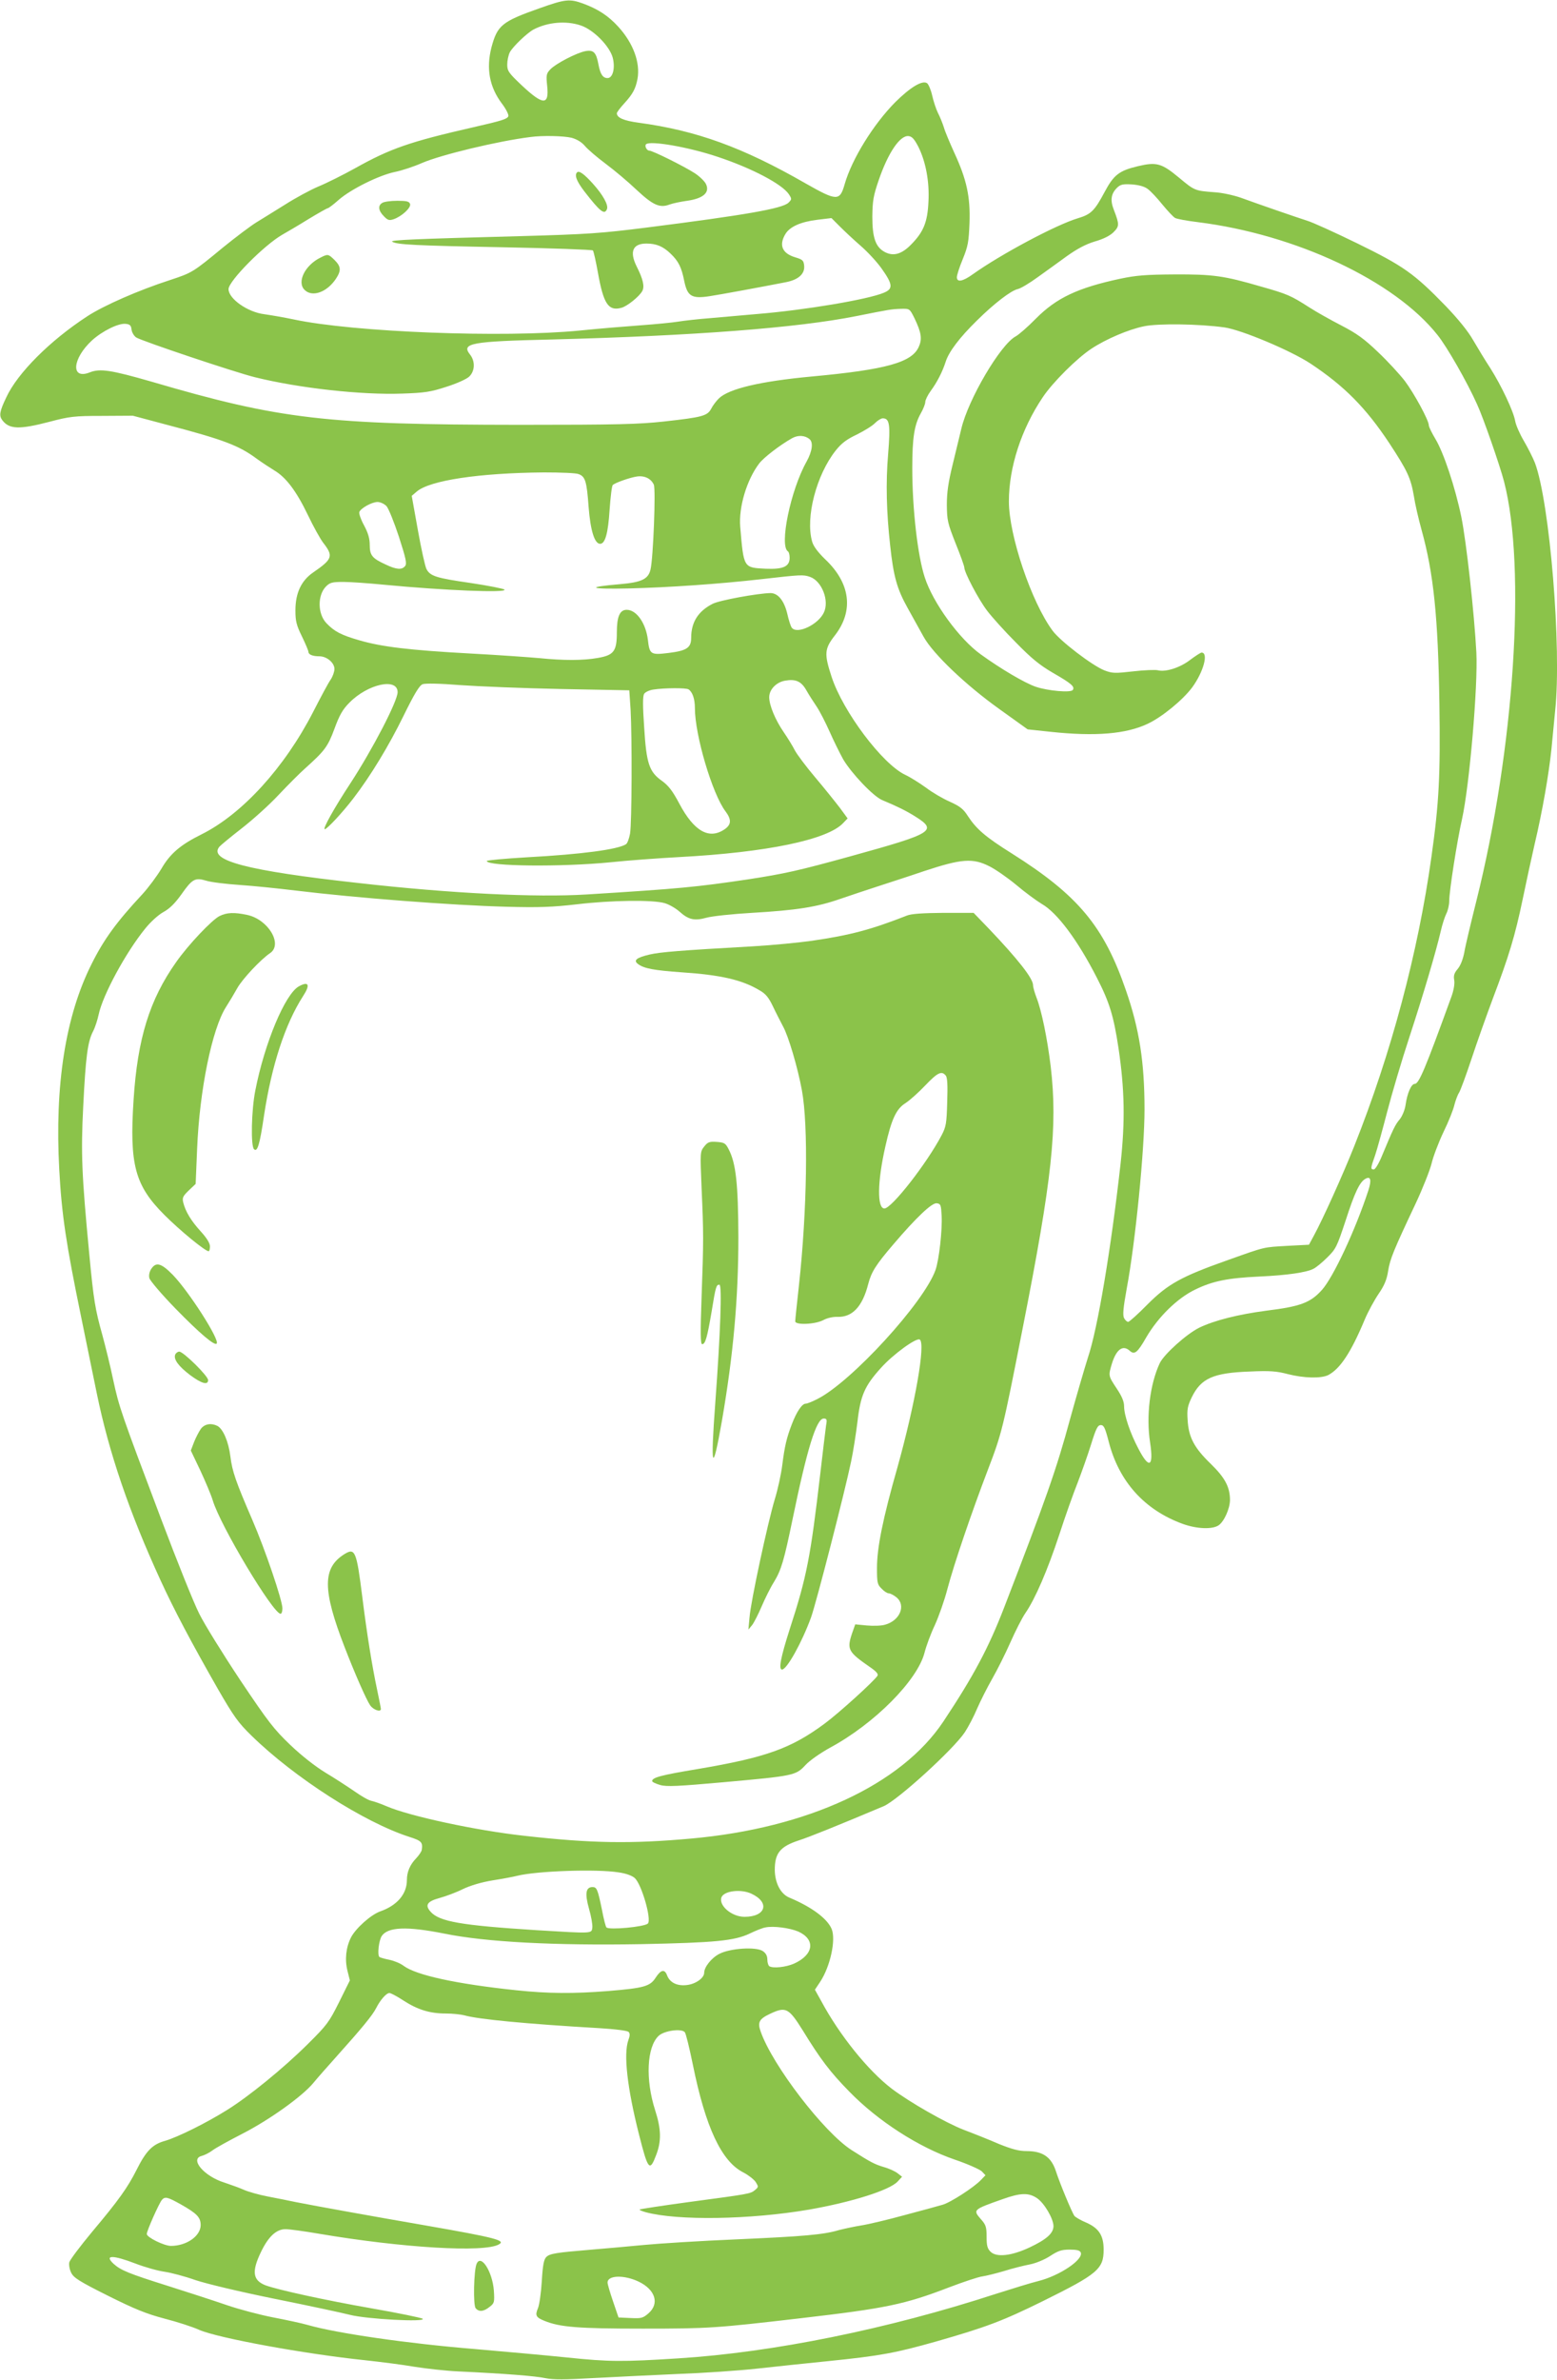 <?xml version="1.0" standalone="no"?>
<!DOCTYPE svg PUBLIC "-//W3C//DTD SVG 20010904//EN"
 "http://www.w3.org/TR/2001/REC-SVG-20010904/DTD/svg10.dtd">
<svg version="1.0" xmlns="http://www.w3.org/2000/svg"
 width="838pt" height="1280pt" viewBox="0 0 838 1280"
 preserveAspectRatio="xMidYMid meet">
<g transform="translate(0,1280) scale(0.1,-0.1)"
fill="#8bc34a" stroke="none">
<path d="M2905 12756 c-204 -72 -228 -92 -260 -211 -29 -114 -11 -213 57 -303
22 -29 37 -60 34 -67 -6 -15 -32 -24 -191 -60 -337 -77 -443 -113 -634 -220
-65 -36 -153 -80 -197 -98 -43 -18 -124 -62 -179 -97 -55 -34 -125 -78 -155
-96 -31 -19 -112 -80 -181 -136 -161 -133 -165 -135 -283 -174 -170 -55 -357
-137 -446 -195 -200 -130 -376 -306 -436 -436 -37 -77 -40 -99 -21 -124 37
-48 91 -50 252 -8 110 29 134 32 285 32 l165 1 180 -48 c309 -81 391 -112 489
-185 28 -20 69 -47 92 -61 63 -37 119 -111 181 -240 30 -63 68 -131 83 -150
55 -71 50 -87 -53 -158 -65 -44 -97 -111 -97 -205 0 -57 5 -79 35 -140 19 -39
35 -77 35 -83 0 -15 23 -24 59 -24 40 0 81 -35 81 -68 0 -15 -9 -40 -20 -57
-12 -16 -54 -95 -95 -175 -154 -299 -381 -548 -599 -657 -115 -57 -170 -104
-217 -185 -24 -40 -70 -102 -103 -138 -137 -147 -207 -242 -273 -375 -141
-280 -199 -653 -174 -1107 13 -241 37 -400 117 -788 35 -173 74 -360 85 -415
66 -321 174 -637 343 -1005 74 -161 164 -331 309 -585 85 -147 109 -181 180
-250 232 -227 607 -467 850 -545 66 -21 73 -29 67 -70 -1 -8 -14 -28 -30 -45
-34 -35 -50 -74 -50 -117 0 -76 -53 -137 -144 -169 -50 -18 -131 -90 -157
-140 -27 -54 -34 -118 -19 -179 l13 -52 -58 -117 c-54 -108 -65 -123 -169
-226 -131 -130 -318 -282 -434 -354 -112 -70 -265 -146 -334 -166 -68 -19
-102 -54 -154 -158 -47 -93 -95 -161 -238 -331 -64 -77 -119 -150 -123 -164
-3 -13 1 -38 10 -56 13 -27 42 -46 198 -124 146 -73 209 -98 304 -123 66 -17
151 -44 188 -61 102 -44 566 -129 892 -163 83 -9 202 -24 265 -35 63 -10 169
-22 235 -25 254 -12 422 -25 473 -37 40 -8 101 -8 255 1 111 6 315 16 452 22
138 5 331 18 430 29 99 11 270 29 380 40 286 29 364 44 584 106 269 77 357
110 576 218 293 145 325 172 325 276 0 75 -25 115 -93 145 -29 12 -58 29 -64
36 -13 17 -79 176 -99 238 -25 79 -71 111 -159 111 -41 0 -78 10 -148 38 -50
22 -136 56 -189 76 -100 39 -291 148 -389 222 -127 97 -281 288 -379 471 l-34
61 28 42 c55 83 86 227 62 285 -24 56 -107 118 -229 169 -46 20 -76 78 -77
148 0 91 29 126 129 159 54 17 210 80 457 184 75 32 376 306 437 398 19 29 49
86 66 127 18 41 54 113 81 160 27 47 71 135 98 196 27 61 63 132 81 158 53 77
119 230 182 421 32 99 77 225 99 280 21 55 54 147 72 205 27 87 36 105 53 105
16 0 23 -15 42 -88 55 -216 193 -369 400 -444 76 -27 158 -30 192 -7 30 21 60
89 61 135 0 71 -27 121 -104 196 -89 86 -119 143 -124 236 -4 57 0 75 22 121
50 103 116 132 313 139 108 5 144 2 205 -14 87 -22 178 -24 217 -5 64 34 122
121 196 298 18 43 52 105 75 139 31 45 44 77 51 122 10 65 30 113 148 363 39
83 77 180 86 216 8 35 37 112 64 169 28 57 54 123 59 147 6 23 17 53 25 65 8
13 38 95 67 182 29 88 81 234 115 325 85 224 119 335 160 532 19 92 48 225 64
295 43 181 77 379 91 513 6 63 15 156 20 207 36 334 -29 1123 -109 1334 -11
28 -38 81 -59 117 -22 37 -43 85 -47 107 -9 53 -75 192 -134 285 -27 41 -68
109 -92 150 -28 49 -80 113 -148 184 -171 176 -227 215 -476 337 -121 59 -242
114 -270 122 -56 18 -254 86 -358 124 -38 13 -101 27 -140 29 -106 8 -107 8
-192 79 -93 77 -120 85 -221 61 -101 -24 -130 -47 -179 -139 -54 -101 -73
-120 -144 -141 -117 -35 -415 -194 -565 -301 -54 -39 -86 -45 -86 -16 0 11 14
55 32 98 28 69 32 92 36 194 5 141 -15 233 -82 378 -24 53 -50 114 -56 136 -7
22 -21 57 -32 78 -10 20 -24 63 -31 94 -7 31 -20 61 -28 66 -26 16 -89 -22
-170 -102 -118 -119 -234 -306 -273 -442 -26 -92 -42 -91 -211 5 -338 194
-587 284 -898 326 -81 11 -117 27 -117 51 0 5 17 28 39 52 47 51 62 80 72 132
16 87 -22 192 -103 281 -55 60 -109 95 -190 125 -72 26 -95 24 -233 -25z m221
-93 c69 -23 156 -112 172 -174 14 -56 0 -109 -28 -109 -25 0 -39 20 -49 73
-12 65 -26 80 -70 72 -48 -9 -161 -68 -189 -98 -22 -23 -23 -31 -17 -90 11
-105 -22 -104 -138 5 -70 66 -77 77 -77 111 0 21 6 50 14 66 16 30 91 102 127
122 76 40 176 49 255 22z m-50 -604 c29 -8 54 -23 72 -44 15 -18 65 -61 112
-96 47 -35 122 -98 167 -141 88 -82 124 -98 177 -78 16 6 58 15 94 20 85 12
122 43 103 87 -6 16 -34 43 -61 61 -57 37 -228 122 -246 122 -13 0 -26 25 -17
34 22 21 230 -15 387 -68 186 -62 346 -147 382 -201 16 -25 16 -27 -2 -45 -32
-32 -236 -67 -764 -134 -246 -31 -317 -36 -675 -46 -570 -15 -709 -21 -694
-30 24 -16 125 -21 598 -30 261 -5 477 -13 482 -17 4 -4 16 -58 27 -119 30
-168 56 -208 125 -190 31 7 99 62 114 91 13 24 4 64 -30 131 -40 80 -22 124
52 124 53 0 89 -15 129 -53 44 -42 60 -74 75 -150 17 -81 40 -95 137 -80 59 9
276 49 409 75 68 13 104 45 99 90 -3 27 -8 32 -48 44 -70 21 -89 65 -53 125
24 40 83 66 173 77 l75 9 45 -45 c25 -25 75 -72 112 -104 37 -32 87 -86 112
-121 62 -87 64 -111 12 -132 -86 -36 -424 -93 -681 -114 -71 -6 -184 -16 -250
-22 -66 -5 -145 -14 -175 -19 -30 -5 -122 -14 -205 -20 -82 -6 -229 -18 -325
-28 -410 -40 -1218 -9 -1540 60 -52 11 -123 23 -158 28 -89 11 -192 83 -192
135 0 43 192 237 290 293 25 14 88 51 141 84 53 32 99 58 103 58 4 0 31 20 59
45 65 57 216 132 302 150 36 7 103 29 148 49 103 44 406 117 582 139 66 9 179
6 221 -4z m1867 -49 c40 -81 60 -188 54 -296 -5 -108 -26 -161 -92 -228 -51
-53 -96 -66 -142 -42 -50 26 -68 76 -68 191 1 86 6 113 34 195 51 149 115 243
161 238 19 -2 31 -16 53 -58z m1235 -227 c15 -11 50 -48 78 -83 28 -34 59 -67
68 -72 10 -6 66 -16 124 -23 526 -66 1058 -315 1289 -607 50 -62 159 -252 213
-373 33 -71 123 -330 145 -415 120 -462 55 -1441 -149 -2256 -30 -120 -60
-245 -65 -277 -7 -36 -20 -70 -35 -88 -19 -22 -24 -37 -19 -62 3 -19 -3 -54
-15 -87 -142 -391 -175 -470 -198 -470 -18 0 -40 -49 -49 -113 -4 -28 -18 -60
-31 -77 -25 -29 -36 -53 -94 -192 -18 -45 -38 -78 -46 -78 -18 0 -18 6 7 76
11 32 40 138 65 234 25 96 78 276 119 400 77 235 143 459 169 570 8 36 22 79
30 95 9 17 16 48 16 70 0 51 42 322 69 440 40 181 86 717 77 895 -11 210 -54
598 -81 730 -33 159 -95 346 -140 420 -19 32 -35 64 -35 73 0 26 -78 170 -129
238 -28 36 -92 106 -144 155 -74 71 -114 100 -197 143 -58 30 -135 73 -172 97
-100 64 -117 72 -262 113 -199 58 -258 66 -466 65 -152 -1 -204 -5 -290 -23
-229 -49 -344 -103 -455 -215 -44 -45 -93 -87 -108 -95 -82 -43 -256 -339
-293 -497 -9 -38 -30 -125 -47 -194 -23 -94 -31 -148 -31 -215 1 -84 4 -98 47
-207 26 -64 47 -123 47 -130 0 -27 77 -173 123 -233 25 -33 94 -110 154 -170
84 -86 128 -122 200 -164 99 -57 119 -74 107 -92 -10 -16 -134 -5 -199 17 -59
20 -188 96 -296 174 -116 83 -258 278 -302 415 -38 116 -67 367 -67 587 0 164
11 233 46 295 13 23 24 50 24 61 0 10 13 37 29 59 36 49 64 105 81 158 17 53
74 129 168 221 93 92 182 160 219 169 16 3 64 32 108 64 44 31 115 83 158 114
55 39 100 63 149 78 46 13 82 31 101 50 32 32 32 42 2 120 -21 53 -15 88 18
120 18 17 31 20 80 17 37 -3 67 -11 85 -25z m-1256 -695 c36 -75 42 -110 24
-151 -35 -86 -175 -125 -576 -162 -280 -26 -447 -66 -501 -118 -13 -13 -32
-37 -41 -55 -21 -39 -46 -46 -253 -69 -137 -15 -249 -18 -780 -18 -1041 1
-1287 29 -1979 232 -219 63 -278 72 -333 50 -103 -41 -95 73 12 172 55 50 143
94 182 89 22 -2 29 -9 31 -31 2 -15 13 -34 25 -42 29 -19 533 -188 639 -214
238 -59 574 -96 793 -88 122 4 153 9 239 37 57 18 109 42 122 55 31 31 32 83
3 119 -47 60 6 70 441 80 765 20 1319 62 1640 126 181 36 185 37 240 39 46 1
46 1 72 -51z m1668 -49 c92 -13 358 -125 464 -195 181 -120 297 -237 423 -427
99 -151 116 -188 133 -287 6 -41 25 -122 41 -180 65 -234 89 -469 96 -931 6
-389 -2 -539 -43 -829 -72 -515 -217 -1057 -415 -1554 -62 -156 -170 -395
-217 -481 l-27 -50 -116 -6 c-132 -8 -114 -3 -319 -76 -252 -89 -324 -129
-434 -239 -51 -52 -98 -94 -104 -94 -6 0 -16 9 -22 20 -8 16 -5 53 14 158 47
250 96 747 96 964 0 255 -28 434 -100 641 -119 346 -258 512 -615 737 -142 89
-190 131 -236 201 -24 38 -42 52 -97 77 -37 16 -95 50 -129 76 -35 25 -84 56
-110 68 -124 58 -336 341 -397 527 -41 125 -39 151 18 224 102 132 83 281 -53
409 -40 39 -63 70 -70 95 -37 130 23 359 127 490 32 40 59 60 114 86 40 20 84
47 97 61 14 14 33 26 42 26 37 0 42 -33 29 -193 -13 -152 -9 -312 11 -491 18
-167 37 -234 94 -336 29 -52 68 -122 86 -155 51 -92 226 -259 408 -389 l152
-109 122 -13 c243 -26 408 -12 524 43 77 36 189 128 239 195 61 83 90 188 51
188 -5 0 -33 -18 -61 -39 -54 -42 -132 -67 -175 -56 -13 3 -73 1 -132 -6 -97
-11 -112 -11 -154 5 -65 25 -239 158 -280 214 -114 154 -235 513 -235 695 0
184 67 389 182 560 53 80 186 212 263 262 79 52 199 103 282 120 75 16 297 13
433 -6z m-2233 -601 c21 -17 15 -65 -16 -121 -86 -153 -148 -453 -100 -483 5
-3 9 -18 9 -34 0 -47 -34 -63 -129 -59 -120 6 -118 3 -137 225 -9 106 35 253
102 341 24 32 113 100 177 136 32 18 69 16 94 -5z m-1243 -188 c36 -13 44 -38
54 -177 10 -127 32 -198 62 -198 27 0 43 56 51 184 5 69 12 128 17 132 11 12
94 41 130 46 41 6 76 -11 91 -44 11 -25 -3 -396 -18 -457 -12 -51 -48 -68
-163 -78 -191 -16 -167 -28 47 -23 210 5 488 24 715 50 211 24 223 25 260 12
63 -22 105 -128 74 -192 -30 -64 -142 -118 -172 -82 -6 7 -17 41 -25 77 -17
70 -50 110 -90 110 -67 -1 -277 -39 -312 -58 -78 -40 -115 -99 -115 -183 0
-53 -24 -69 -121 -81 -97 -12 -103 -8 -112 71 -11 89 -61 161 -114 161 -37 0
-53 -36 -53 -121 0 -102 -16 -123 -103 -138 -79 -14 -184 -14 -313 -1 -55 5
-223 17 -374 25 -328 18 -476 36 -596 71 -97 28 -134 47 -177 92 -48 50 -49
151 -2 198 21 21 34 24 93 24 38 0 136 -7 218 -15 324 -31 668 -45 649 -26 -6
5 -87 21 -180 35 -188 27 -220 37 -240 76 -7 14 -28 108 -46 209 l-33 184 27
23 c70 60 334 100 684 103 89 0 173 -3 187 -9z m-1034 -172 c11 -12 41 -86 67
-165 38 -118 44 -145 33 -158 -17 -21 -47 -19 -105 9 -72 33 -85 49 -85 105 0
35 -9 65 -31 106 -17 31 -28 63 -25 71 8 21 68 54 98 54 15 0 36 -10 48 -22z
m2260 -991 c13 -23 38 -62 55 -87 17 -25 48 -86 70 -135 22 -50 55 -116 73
-149 45 -76 161 -198 209 -219 84 -35 130 -58 178 -88 123 -77 100 -91 -345
-214 -286 -79 -355 -94 -555 -125 -276 -41 -368 -50 -867 -81 -274 -17 -731 5
-1233 62 -597 66 -806 121 -744 195 7 8 60 52 118 97 58 45 149 126 201 182
52 55 115 118 140 140 108 97 124 118 160 215 27 74 45 105 80 140 100 102
260 136 260 57 0 -48 -134 -306 -254 -490 -88 -134 -151 -247 -138 -247 12 0
96 90 154 166 93 121 191 283 269 442 60 122 86 165 104 172 14 5 91 4 202 -5
98 -7 343 -17 544 -21 l366 -7 7 -105 c8 -145 7 -606 -3 -666 -5 -26 -14 -52
-22 -57 -44 -28 -237 -54 -531 -70 -120 -7 -218 -16 -218 -20 0 -29 402 -33
665 -7 94 10 260 22 370 28 471 25 799 93 883 183 l24 25 -41 56 c-23 30 -82
104 -132 163 -50 59 -100 126 -111 147 -11 22 -38 66 -60 98 -46 67 -78 145
-78 188 0 41 38 81 86 89 57 10 87 -4 114 -52z m-634 5 c21 -14 34 -51 34
-100 0 -147 94 -462 164 -555 33 -44 33 -71 -2 -96 -84 -59 -166 -14 -246 137
-36 68 -58 96 -92 121 -70 49 -85 93 -97 289 -8 114 -8 169 0 180 5 9 28 20
49 23 57 9 177 10 190 1z m1620 -952 c32 -16 97 -61 144 -100 47 -40 109 -85
137 -102 83 -47 194 -196 297 -398 68 -132 90 -206 116 -378 33 -222 36 -394
11 -622 -51 -455 -123 -887 -176 -1043 -18 -57 -61 -204 -95 -327 -74 -274
-132 -437 -357 -1020 -83 -214 -163 -365 -326 -610 -226 -339 -730 -573 -1357
-629 -322 -29 -536 -26 -900 15 -255 28 -615 105 -740 159 -30 13 -67 26 -82
29 -15 3 -55 26 -90 51 -35 24 -104 69 -154 99 -56 34 -129 91 -191 150 -89
85 -119 124 -270 349 -93 140 -193 301 -221 358 -29 57 -120 284 -203 504
-218 577 -228 606 -260 754 -15 73 -42 181 -58 240 -39 140 -47 186 -71 441
-40 419 -45 536 -32 790 13 265 24 348 53 403 11 21 24 62 30 90 22 105 146
334 251 463 29 36 70 73 97 88 33 18 62 46 97 95 59 84 74 92 134 74 25 -8
106 -18 181 -23 75 -5 210 -19 300 -30 330 -40 837 -79 1129 -87 185 -5 253
-2 385 13 185 22 410 25 473 6 24 -7 60 -28 80 -46 48 -43 80 -50 145 -32 28
8 139 20 244 26 240 14 350 31 478 76 55 19 143 48 195 65 52 17 167 54 255
84 200 66 261 71 351 25z m2039 -1742 c-70 -214 -189 -468 -250 -536 -62 -69
-115 -89 -301 -112 -151 -20 -278 -52 -359 -91 -69 -34 -190 -143 -213 -191
-53 -113 -74 -286 -52 -427 20 -132 -5 -145 -63 -33 -45 85 -77 181 -77 228 0
26 -12 54 -40 96 -45 68 -45 68 -26 132 24 78 59 104 96 71 26 -24 42 -11 90
73 64 109 167 210 263 256 95 46 175 62 347 70 150 7 252 22 290 42 14 7 47
34 74 61 46 45 52 58 98 197 49 152 76 208 106 225 29 17 35 -5 17 -61z
m-4035 -3669 c41 -6 73 -18 87 -31 37 -35 91 -223 70 -244 -17 -18 -209 -36
-223 -21 -4 3 -15 46 -24 94 -23 112 -28 123 -51 123 -36 0 -42 -34 -19 -116
12 -41 20 -87 18 -102 -4 -33 2 -32 -298 -14 -408 26 -526 46 -573 100 -31 35
-18 55 48 73 33 9 90 30 126 48 42 20 100 37 160 47 51 8 111 19 134 25 107
26 428 37 545 18z m715 -115 c100 -47 77 -124 -38 -124 -69 0 -140 61 -124
105 14 35 106 46 162 19z m251 -203 c95 -43 84 -125 -23 -173 -44 -19 -111
-26 -132 -14 -6 4 -11 20 -11 36 0 20 -8 35 -25 46 -37 24 -175 15 -233 -15
-42 -21 -82 -71 -82 -102 0 -28 -46 -61 -94 -66 -52 -6 -91 13 -106 53 -13 34
-33 30 -61 -13 -30 -47 -62 -56 -254 -72 -189 -15 -325 -14 -496 4 -324 34
-538 81 -606 131 -18 14 -53 28 -78 33 -25 5 -49 12 -53 15 -12 12 -3 87 12
112 33 50 135 54 336 14 225 -46 595 -65 1060 -57 400 8 503 18 585 57 33 16
71 31 85 33 43 9 131 -3 176 -22z m-2125 -371 c77 -50 143 -70 228 -70 37 0
82 -5 101 -10 74 -21 330 -46 728 -69 82 -5 148 -13 155 -20 8 -8 8 -20 -1
-44 -27 -75 -6 -258 57 -507 49 -194 58 -203 93 -110 28 73 27 138 -6 240 -53
165 -45 340 19 400 30 28 124 41 141 19 6 -8 25 -86 43 -174 68 -336 154 -521
272 -580 27 -14 56 -37 66 -51 16 -26 16 -27 -4 -44 -25 -20 -26 -20 -362 -65
-140 -19 -256 -37 -258 -39 -3 -3 12 -9 33 -15 172 -46 561 -40 877 14 229 40
434 104 478 151 l24 26 -23 18 c-12 10 -46 26 -75 34 -50 15 -71 26 -173 91
-148 94 -426 455 -490 638 -18 50 -8 68 52 96 83 39 99 31 174 -89 97 -158
148 -225 252 -331 152 -156 371 -298 567 -365 68 -23 133 -52 145 -63 l20 -21
-25 -26 c-37 -39 -165 -122 -207 -133 -20 -6 -111 -31 -202 -55 -91 -25 -196
-50 -235 -56 -38 -6 -92 -18 -120 -25 -83 -25 -194 -34 -555 -50 -190 -8 -412
-22 -495 -30 -82 -8 -208 -19 -280 -25 -192 -16 -226 -21 -245 -40 -13 -13
-19 -44 -24 -130 -4 -63 -13 -128 -21 -146 -16 -38 -10 -49 35 -67 83 -34 180
-42 530 -42 357 0 394 3 850 56 457 53 559 74 798 166 79 30 160 57 180 59 20
3 73 16 117 29 44 14 105 29 136 35 32 6 79 25 110 45 44 29 63 35 106 35 39
0 55 -4 60 -16 14 -38 -113 -124 -228 -153 -41 -10 -144 -42 -229 -69 -583
-190 -1201 -315 -1710 -347 -299 -19 -371 -19 -600 5 -107 11 -329 31 -492 45
-367 30 -746 85 -903 130 -27 8 -110 26 -183 40 -73 14 -186 44 -250 66 -64
22 -208 69 -319 104 -210 66 -253 84 -291 118 -53 49 -6 49 117 2 49 -19 120
-39 156 -44 35 -5 111 -25 167 -45 60 -20 240 -63 428 -101 179 -36 361 -75
404 -86 90 -23 409 -40 391 -21 -5 5 -131 31 -280 57 -246 43 -501 99 -566
123 -69 27 -75 74 -25 178 40 84 83 124 133 124 19 0 101 -11 182 -25 450 -76
887 -102 966 -57 39 21 -16 36 -395 102 -272 47 -594 105 -695 125 -38 8 -108
22 -155 31 -47 9 -103 25 -126 35 -22 10 -69 27 -105 39 -111 34 -190 128
-123 144 15 4 41 17 58 30 17 13 90 53 162 90 146 75 323 202 381 273 21 26
79 91 128 146 130 145 190 217 210 257 22 43 54 80 71 80 8 0 41 -18 75 -40z
m3410 -1063 c39 -26 88 -109 89 -150 0 -39 -37 -72 -128 -115 -98 -46 -179
-55 -211 -23 -17 17 -21 33 -21 81 0 52 -4 64 -31 94 -43 50 -43 51 116 107
98 35 141 36 186 6z m-4609 -33 c87 -49 108 -70 108 -112 0 -59 -76 -112 -160
-112 -36 0 -130 46 -130 64 0 17 65 163 81 183 17 20 31 16 101 -23z m2467
-417 c88 -43 111 -117 52 -169 -30 -26 -38 -29 -97 -26 l-65 3 -29 85 c-16 47
-30 93 -30 103 0 40 91 42 169 4z"/>
<path d="M3106 11873 c-15 -15 -3 -47 38 -101 87 -112 110 -130 123 -96 8 22
-22 76 -76 136 -46 51 -74 72 -85 61z"/>
<path d="M2058 11709 c-25 -14 -22 -42 8 -72 21 -22 29 -24 53 -16 45 16 95
63 88 82 -5 14 -19 17 -69 17 -35 0 -71 -5 -80 -11z"/>
<path d="M1724 11414 c-83 -41 -127 -131 -85 -173 41 -41 119 -14 168 58 30
45 29 67 -6 102 -34 33 -36 34 -77 13z"/>
<path d="M1182 7873 c-41 -20 -169 -155 -234 -248 -143 -202 -208 -412 -229
-740 -23 -350 7 -461 166 -620 83 -83 219 -195 238 -195 4 0 7 12 7 26 0 17
-17 45 -50 81 -52 57 -82 107 -94 156 -6 25 -1 34 30 64 l37 35 8 191 c13 313
80 642 155 760 18 28 46 75 61 102 28 50 126 154 176 188 71 47 -9 182 -123
206 -70 15 -109 13 -148 -6z"/>
<path d="M4880 7875 c-194 -76 -304 -105 -509 -135 -71 -10 -214 -24 -318 -30
-393 -22 -500 -31 -556 -44 -73 -17 -90 -32 -62 -52 32 -23 81 -33 236 -44
208 -14 322 -40 416 -96 34 -19 50 -39 73 -87 16 -34 41 -82 54 -107 29 -51
80 -224 102 -345 35 -189 28 -645 -16 -1049 -11 -99 -20 -185 -20 -193 0 -21
108 -17 152 7 20 11 53 18 75 17 80 -3 135 55 166 177 17 65 41 103 136 214
122 143 207 224 233 220 21 -3 23 -9 26 -68 4 -78 -14 -237 -33 -291 -62 -175
-453 -602 -636 -694 -27 -14 -55 -25 -63 -25 -19 0 -48 -42 -74 -110 -29 -75
-39 -120 -52 -222 -6 -48 -24 -130 -40 -182 -37 -122 -130 -552 -136 -636 l-6
-65 20 24 c10 13 33 58 51 100 18 42 47 101 66 131 40 66 54 113 101 340 78
378 128 540 167 540 17 0 19 -5 13 -37 -3 -21 -17 -137 -31 -258 -53 -452 -72
-553 -165 -839 -48 -150 -61 -216 -41 -216 26 0 107 146 156 280 28 78 181
672 216 840 11 52 26 148 34 213 16 141 39 193 126 289 66 74 191 164 209 153
33 -20 -25 -348 -120 -688 -79 -277 -110 -432 -110 -541 0 -79 2 -89 25 -111
13 -14 30 -25 38 -25 8 0 26 -9 41 -21 54 -43 20 -126 -61 -148 -20 -6 -63 -7
-98 -4 l-62 6 -17 -48 c-29 -87 -22 -100 98 -183 32 -22 44 -36 39 -45 -18
-29 -209 -202 -285 -258 -181 -134 -316 -182 -682 -244 -200 -33 -246 -46
-246 -65 0 -5 19 -14 43 -21 34 -10 96 -7 342 15 378 34 388 36 440 92 23 25
79 64 133 94 239 129 470 362 508 511 9 35 33 101 55 147 21 46 52 133 68 195
36 136 131 414 217 639 77 201 81 219 188 763 159 805 189 1084 151 1409 -18
149 -49 300 -76 369 -10 26 -19 57 -19 68 0 36 -80 138 -236 302 l-84 87 -162
0 c-113 -1 -174 -5 -198 -15z m210 -860 c9 -10 11 -51 8 -142 -3 -115 -6 -133
-30 -179 -80 -152 -269 -394 -308 -394 -40 0 -38 144 5 333 33 148 59 203 109
234 23 15 70 57 106 95 66 69 88 80 110 53z"/>
<path d="M1609 7495 c-74 -40 -185 -305 -235 -561 -21 -106 -25 -297 -7 -315
18 -18 31 23 54 181 41 269 113 491 210 642 40 61 31 82 -22 53z"/>
<path d="M3790 6633 c-22 -28 -22 -30 -14 -223 11 -246 11 -281 0 -587 -7
-190 -6 -253 3 -253 17 0 27 34 51 175 22 136 25 145 42 145 15 0 5 -267 -22
-632 -27 -361 -16 -394 35 -103 62 358 89 660 89 990 -1 287 -13 398 -52 473
-17 33 -23 37 -64 40 -40 3 -49 -1 -68 -25z"/>
<path d="M814 5975 c-10 -16 -14 -34 -10 -50 4 -14 67 -88 141 -164 130 -133
209 -200 221 -188 19 18 -148 279 -236 370 -62 63 -90 71 -116 32z"/>
<path d="M943 5514 c-10 -25 18 -63 80 -110 62 -46 97 -56 97 -27 0 22 -133
153 -155 153 -8 0 -18 -7 -22 -16z"/>
<path d="M1082 5116 c-10 -14 -27 -46 -37 -71 l-18 -47 51 -107 c27 -58 58
-131 67 -161 41 -137 325 -610 365 -610 6 0 10 13 10 29 0 43 -93 317 -162
476 -89 206 -108 260 -118 341 -10 80 -39 147 -69 164 -33 17 -68 12 -89 -14z"/>
<path d="M1854 4441 c-119 -74 -119 -192 1 -501 54 -140 116 -281 137 -312 17
-25 58 -39 58 -20 0 4 -9 50 -20 102 -27 127 -55 299 -80 500 -31 248 -39 266
-96 231z"/>
<path d="M2565 623 c-15 -35 -19 -222 -5 -238 17 -21 43 -19 75 7 26 20 27 25
23 88 -8 103 -70 199 -93 143z"/>
</g>
</svg>
